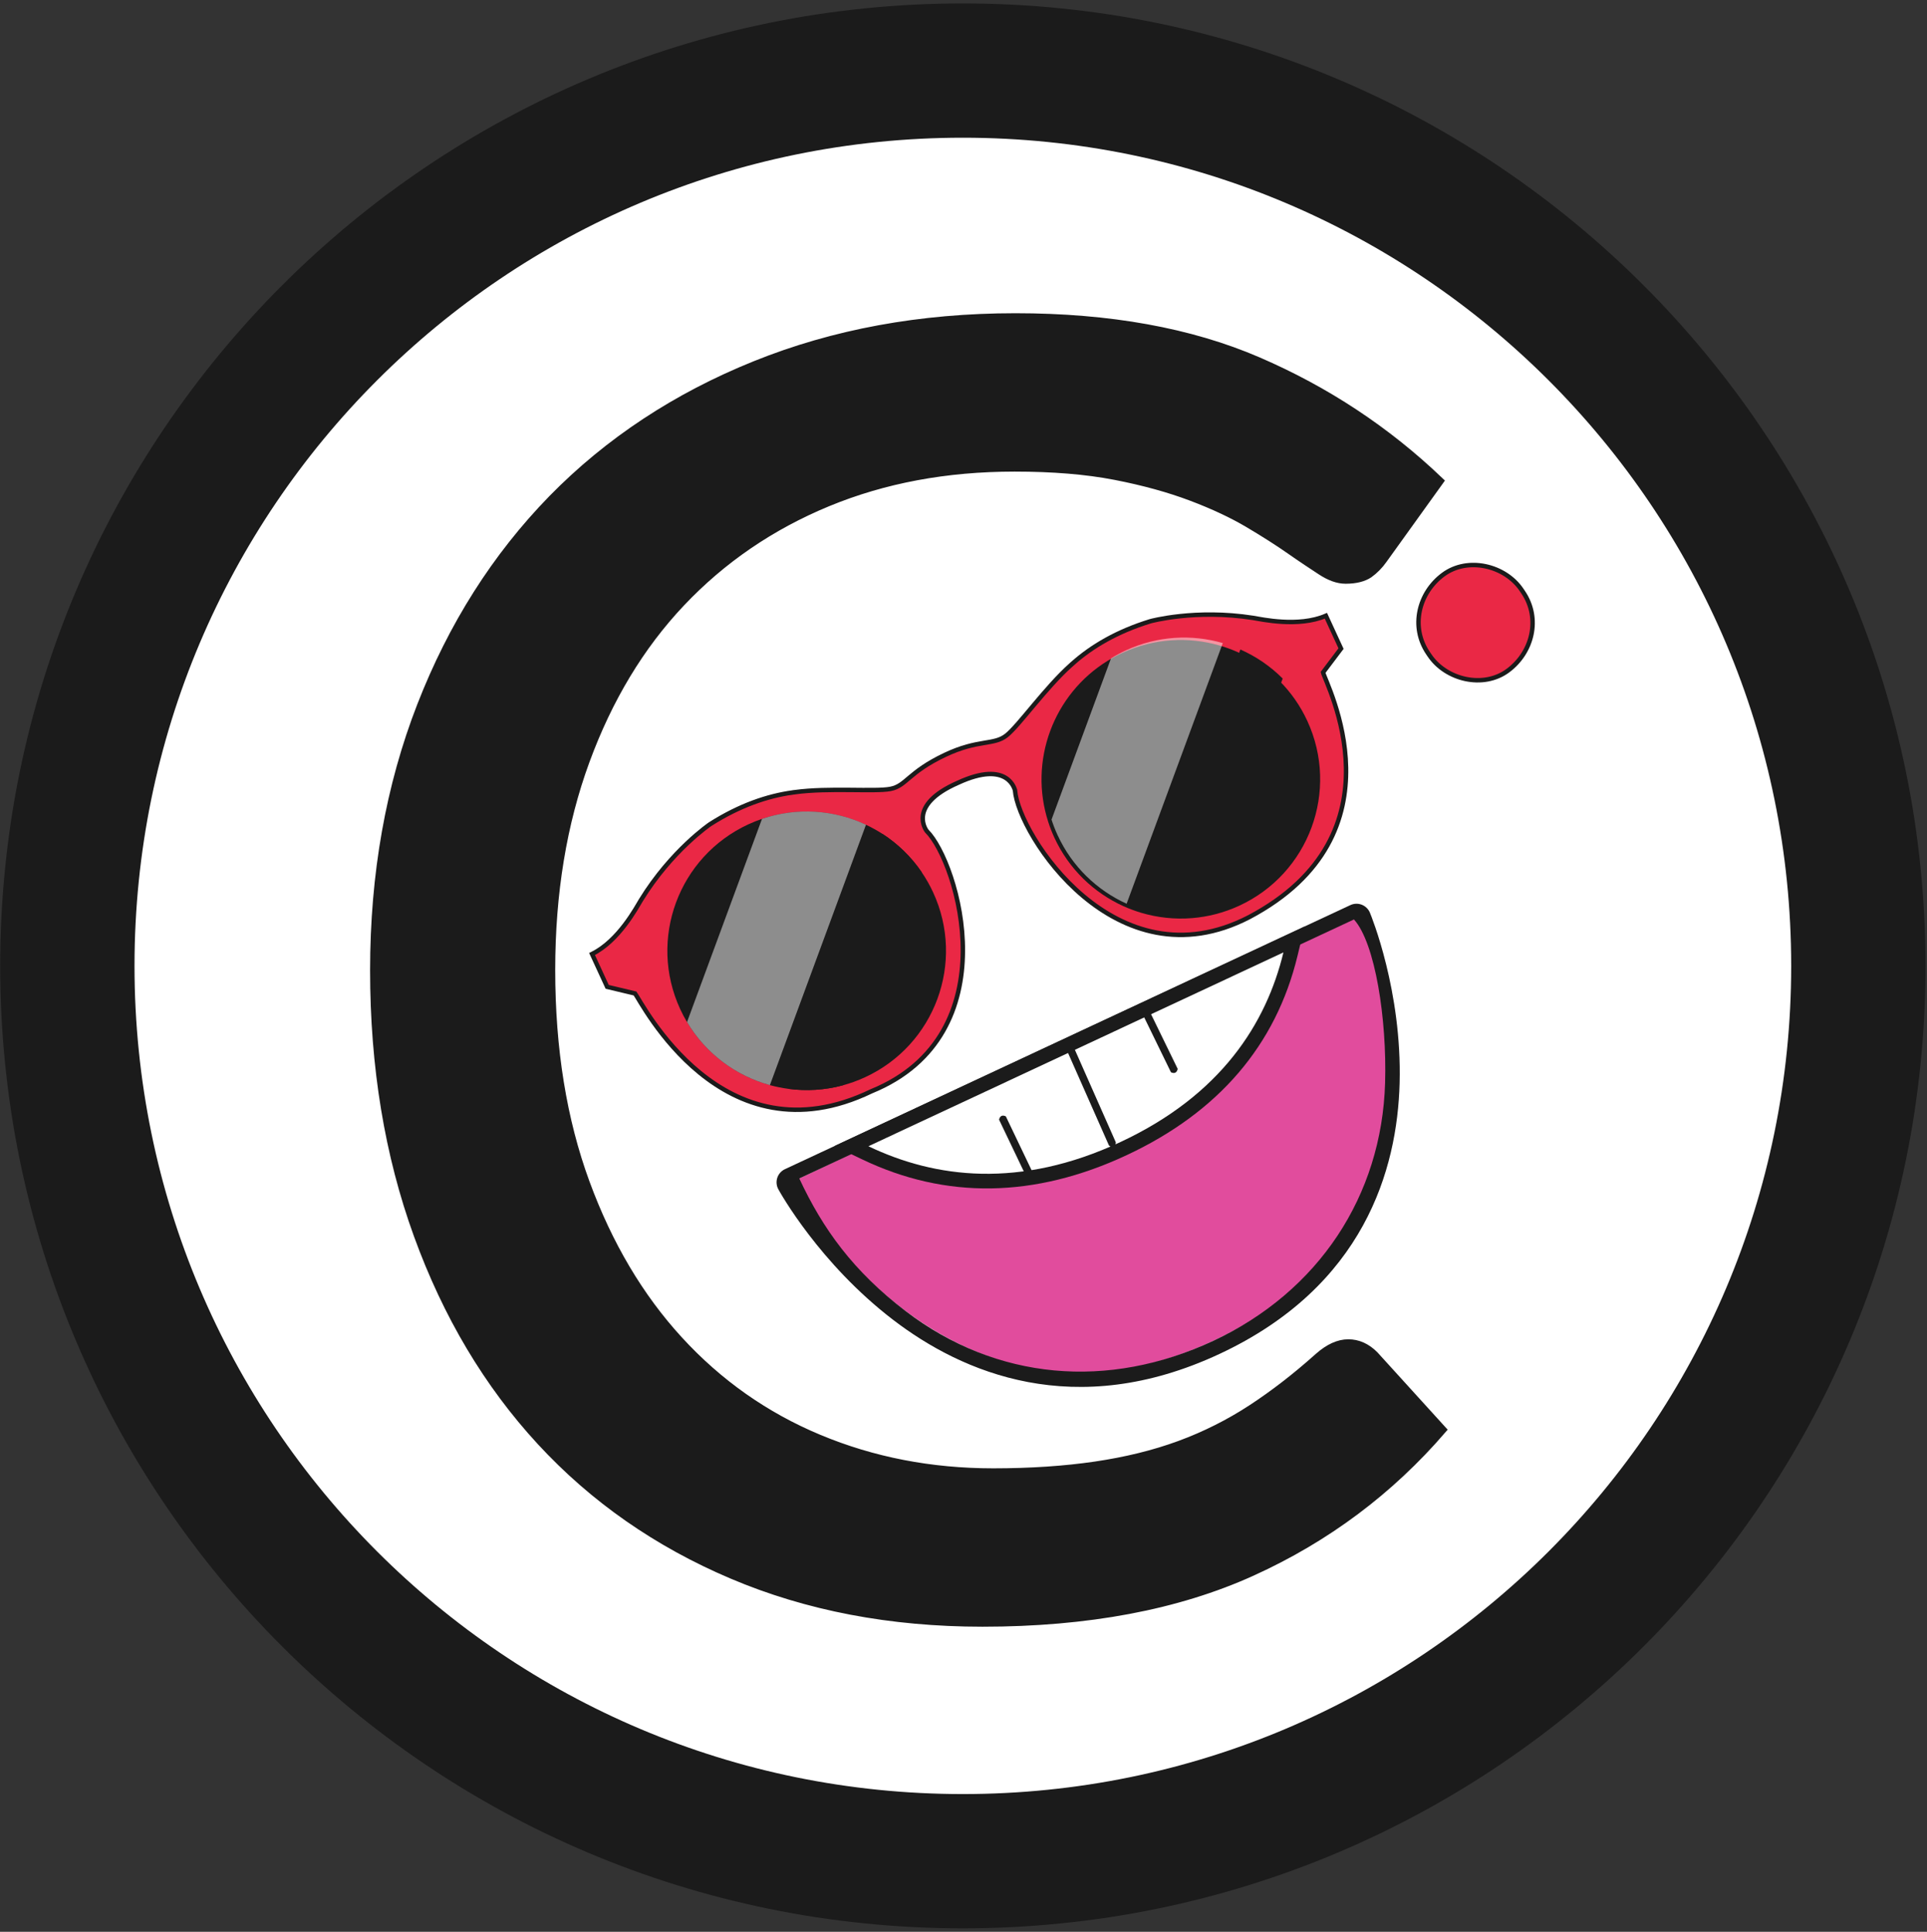 <svg width="372" height="373" viewBox="0 0 372 373" fill="none" xmlns="http://www.w3.org/2000/svg">
<rect x="0" y="0" width="372" height="373" fill="#333333" stroke="none"/>
<path fill-rule="evenodd" clip-rule="evenodd" d="M185.874 13.625C281.351 13.625 358.749 91.023 358.749 186.5C358.749 281.976 281.351 359.374 185.874 359.374C90.398 359.374 13 281.976 13 186.5C13 91.023 90.398 13.625 185.874 13.625Z" fill="white" stroke="#1B1B1B" stroke-width="25.931" stroke-miterlimit="22.926"/>
<path d="M260.284 259.455C262.116 259.455 263.777 260.199 265.267 261.689L278.326 276.065C268.245 287.749 256.045 296.914 241.669 303.443C227.293 309.973 209.938 313.237 189.662 313.237C171.906 313.237 155.812 310.145 141.378 304.016C126.944 297.887 114.63 289.296 104.435 278.242C94.239 267.187 86.335 253.899 80.722 238.434C75.109 222.97 72.303 205.959 72.303 187.344C72.303 168.787 75.338 151.775 81.352 136.311C87.367 120.846 95.786 107.558 106.669 96.389C117.551 85.278 130.61 76.686 145.788 70.558C160.966 64.429 177.691 61.336 196.02 61.336C214.119 61.336 229.755 64.143 242.872 69.813C255.988 75.484 267.615 83.158 277.81 92.895L266.985 107.959C266.183 109.105 265.267 110.021 264.236 110.766C263.205 111.453 261.716 111.854 259.768 111.854C258.279 111.854 256.732 111.281 255.071 110.193C253.41 109.105 251.406 107.787 249.115 106.183C246.824 104.58 244.132 102.861 241.039 101.029C237.946 99.196 234.28 97.478 230.042 95.874C225.803 94.27 220.877 92.895 215.264 91.807C209.651 90.719 203.179 90.203 195.848 90.203C182.674 90.203 170.646 92.437 159.706 96.962C148.767 101.487 139.316 107.959 131.412 116.321C123.508 124.684 117.379 134.879 112.969 146.907C108.559 158.935 106.325 172.395 106.325 187.287C106.325 202.637 108.559 216.326 112.969 228.354C117.379 240.382 123.393 250.52 131.011 258.825C138.629 267.13 147.621 273.488 158.045 277.841C168.47 282.193 179.696 284.37 191.724 284.37C199.055 284.37 205.642 283.912 211.484 283.053C217.326 282.193 222.768 280.876 227.751 279.043C232.734 277.211 237.373 274.862 241.669 272.056C245.965 269.249 250.26 265.927 254.613 262.032C256.56 260.314 258.451 259.455 260.284 259.455Z" fill="#1B1B1B" stroke="#1B1B1B" stroke-width="1.714" stroke-miterlimit="22.926"/>
<path d="M278.605 110.955C273.854 114.476 272.241 121.021 275.656 126.089L275.961 126.541C279.148 131.271 286.359 132.999 291.095 129.49C295.845 125.97 297.459 119.425 294.043 114.357L293.739 113.904C290.552 109.175 283.34 107.446 278.605 110.955Z" fill="#EA2845" stroke="#1B1B1B" stroke-width="0.857" stroke-miterlimit="22.926"/>
<path d="M262.727 176.34L152.717 228.289C152.717 228.289 182.65 282.985 234.229 258.892C285.807 234.799 262.727 176.34 262.727 176.34Z" fill="#E14C9D"/>
<path d="M216.298 220.514C235.74 211.432 244.452 197.604 247.761 183.898L167.643 221.323C180.49 227.481 196.856 229.595 216.298 220.514Z" fill="white"/>
<path d="M217.478 223.054C199.762 231.33 182.586 231.598 166.426 223.852L161.088 221.292L251.846 178.898L250.479 184.559C246.311 201.821 235.208 214.773 217.478 223.054ZM174.604 221.163C187.493 225.59 201.089 224.526 215.107 217.978C229.123 211.431 238.567 201.732 243.253 189.096L174.604 221.163Z" fill="#1B1B1B"/>
<path d="M235.411 261.43C207.495 274.47 185.75 265.049 172.425 254.85C158.187 243.953 150.573 230.213 150.256 229.634C149.884 228.955 149.811 228.153 150.051 227.417C150.292 226.682 150.827 226.078 151.528 225.751L260.683 174.763C261.375 174.44 262.169 174.413 262.881 174.689C263.593 174.965 264.162 175.52 264.455 176.225C264.709 176.835 270.663 191.356 270.19 209.137C269.746 225.789 263.352 248.379 235.411 261.43ZM154.3 227.548C158.854 237.313 164.719 245.455 174.871 253.186C192.427 266.554 213.912 268.38 234.226 258.892C254.519 249.412 266.75 230.923 267.388 209.087C267.746 196.82 265.488 182.068 261.375 177.533L154.3 227.548Z" fill="#1B1B1B"/>
<path d="M216.298 220.514C235.74 211.432 244.452 197.604 247.761 183.898L167.643 221.323C180.49 227.481 196.856 229.595 216.298 220.514Z" fill="white"/>
<path fill-rule="evenodd" clip-rule="evenodd" d="M220.486 195.623L221.795 194.984L227.353 206.392C227.151 207.308 226.524 207.276 226.044 207.031L220.486 195.623Z" fill="#1B1B1B"/>
<path fill-rule="evenodd" clip-rule="evenodd" d="M199.65 227.012L198.337 227.64L192.865 216.19C193.074 215.276 193.701 215.313 194.179 215.562L199.65 227.012Z" fill="#1B1B1B"/>
<path fill-rule="evenodd" clip-rule="evenodd" d="M205.508 201.788L206.83 201.18L215.396 220.551C215.362 221.916 214.657 221.682 214.073 221.16L205.508 201.788Z" fill="#1B1B1B"/>
<path d="M241.919 119.311C230.761 117.557 222.089 119.947 222.089 119.947C215.616 121.933 210.75 124.837 207.086 128.093C207.105 128.061 206.847 128.304 206.782 128.364C201.834 132.766 196.707 140.09 194.301 142.001C191.847 143.951 188.854 142.713 182.451 145.747C175.321 149.124 174.982 151.725 171.905 152.326C168.89 152.915 159.991 152.057 153.43 152.961C153.345 152.971 152.989 153.008 153.027 153.015C148.171 153.688 142.802 155.502 137.089 159.134C137.089 159.134 129.639 164.177 123.728 173.8C122.887 175.17 119.491 181.644 114.291 184.204L117.215 190.546L122.592 191.83C123.868 193.532 139.412 224.618 168.227 210.709C195.004 199.774 184.951 166.489 178.915 160.471C178.912 160.466 174.929 155.52 184.938 151.143C194.735 146.611 195.94 152.616 195.943 152.621C196.599 161.119 215.381 190.379 241.086 177.119C271.553 161.041 255.878 131.909 255.412 129.833L258.882 125.234L255.958 118.892C250.634 121.183 243.506 119.562 241.919 119.311Z" fill="#EA2845" stroke="#1B1B1B" stroke-width="0.857" stroke-miterlimit="22.926"/>
<path d="M180.146 172.324C186.364 185.812 180.476 201.787 166.989 208.005C165.586 208.652 164.149 209.171 162.707 209.56C159.219 210.5 155.66 210.706 152.213 210.246C150.997 210.083 149.799 209.843 148.618 209.523C142.084 207.723 136.272 203.487 132.621 197.345C132.143 196.541 131.706 195.708 131.306 194.841C125.088 181.354 130.986 165.383 144.473 159.165C145.333 158.769 146.206 158.42 147.092 158.118C153.854 155.812 161.034 156.369 167.164 159.247C168.268 159.763 169.335 160.358 170.372 161.021C173.285 162.913 175.86 165.388 177.902 168.368C178.747 169.601 179.499 170.921 180.146 172.324Z" fill="#1B1B1B"/>
<path d="M252.375 139.206C258.593 152.693 252.705 168.668 239.219 174.886C236.257 176.252 233.175 177.031 230.107 177.277C226.757 177.548 223.411 177.174 220.251 176.234C219.089 175.878 217.958 175.455 216.858 174.964C211.175 172.379 206.351 167.83 203.535 161.722C203.078 160.73 202.689 159.732 202.363 158.716C198.556 146.96 203.322 134.042 213.851 127.575C214.759 127.013 215.71 126.504 216.702 126.046C222.817 123.227 229.44 122.901 235.425 124.634C236.588 124.971 237.723 125.384 238.83 125.871C241.851 127.206 244.631 129.097 247.003 131.479C249.176 133.658 251.013 136.251 252.375 139.206Z" fill="#1B1B1B"/>
<path d="M167.173 159.247L164.088 167.612L148.626 209.523C142.092 207.723 136.28 203.487 132.629 197.345L139.487 178.758L147.1 158.118C153.862 155.812 161.043 156.369 167.173 159.247Z" fill="white" fill-opacity="0.5"/>
<path d="M177.905 168.366L162.709 209.559C159.221 210.499 155.662 210.704 152.215 210.244L168.297 166.646L170.374 161.02C173.287 162.911 175.862 165.386 177.905 168.366Z" fill="#1B1B1B"/>
<path d="M236.056 124.169L231.493 136.539L217.489 174.499C211.806 171.914 206.982 167.365 204.166 161.257C203.709 160.265 203.32 159.268 202.994 158.251L214.482 127.11C215.391 126.549 216.341 126.039 217.334 125.581C223.448 122.762 230.071 122.436 236.056 124.169Z" fill="white" fill-opacity="0.5"/>
<path d="M247.619 131.018L245.523 136.699L230.723 176.817C227.373 177.087 224.027 176.713 220.867 175.773L235.694 135.58L239.446 125.41C242.467 126.745 245.247 128.636 247.619 131.018Z" fill="#1B1B1B"/>
</svg>

